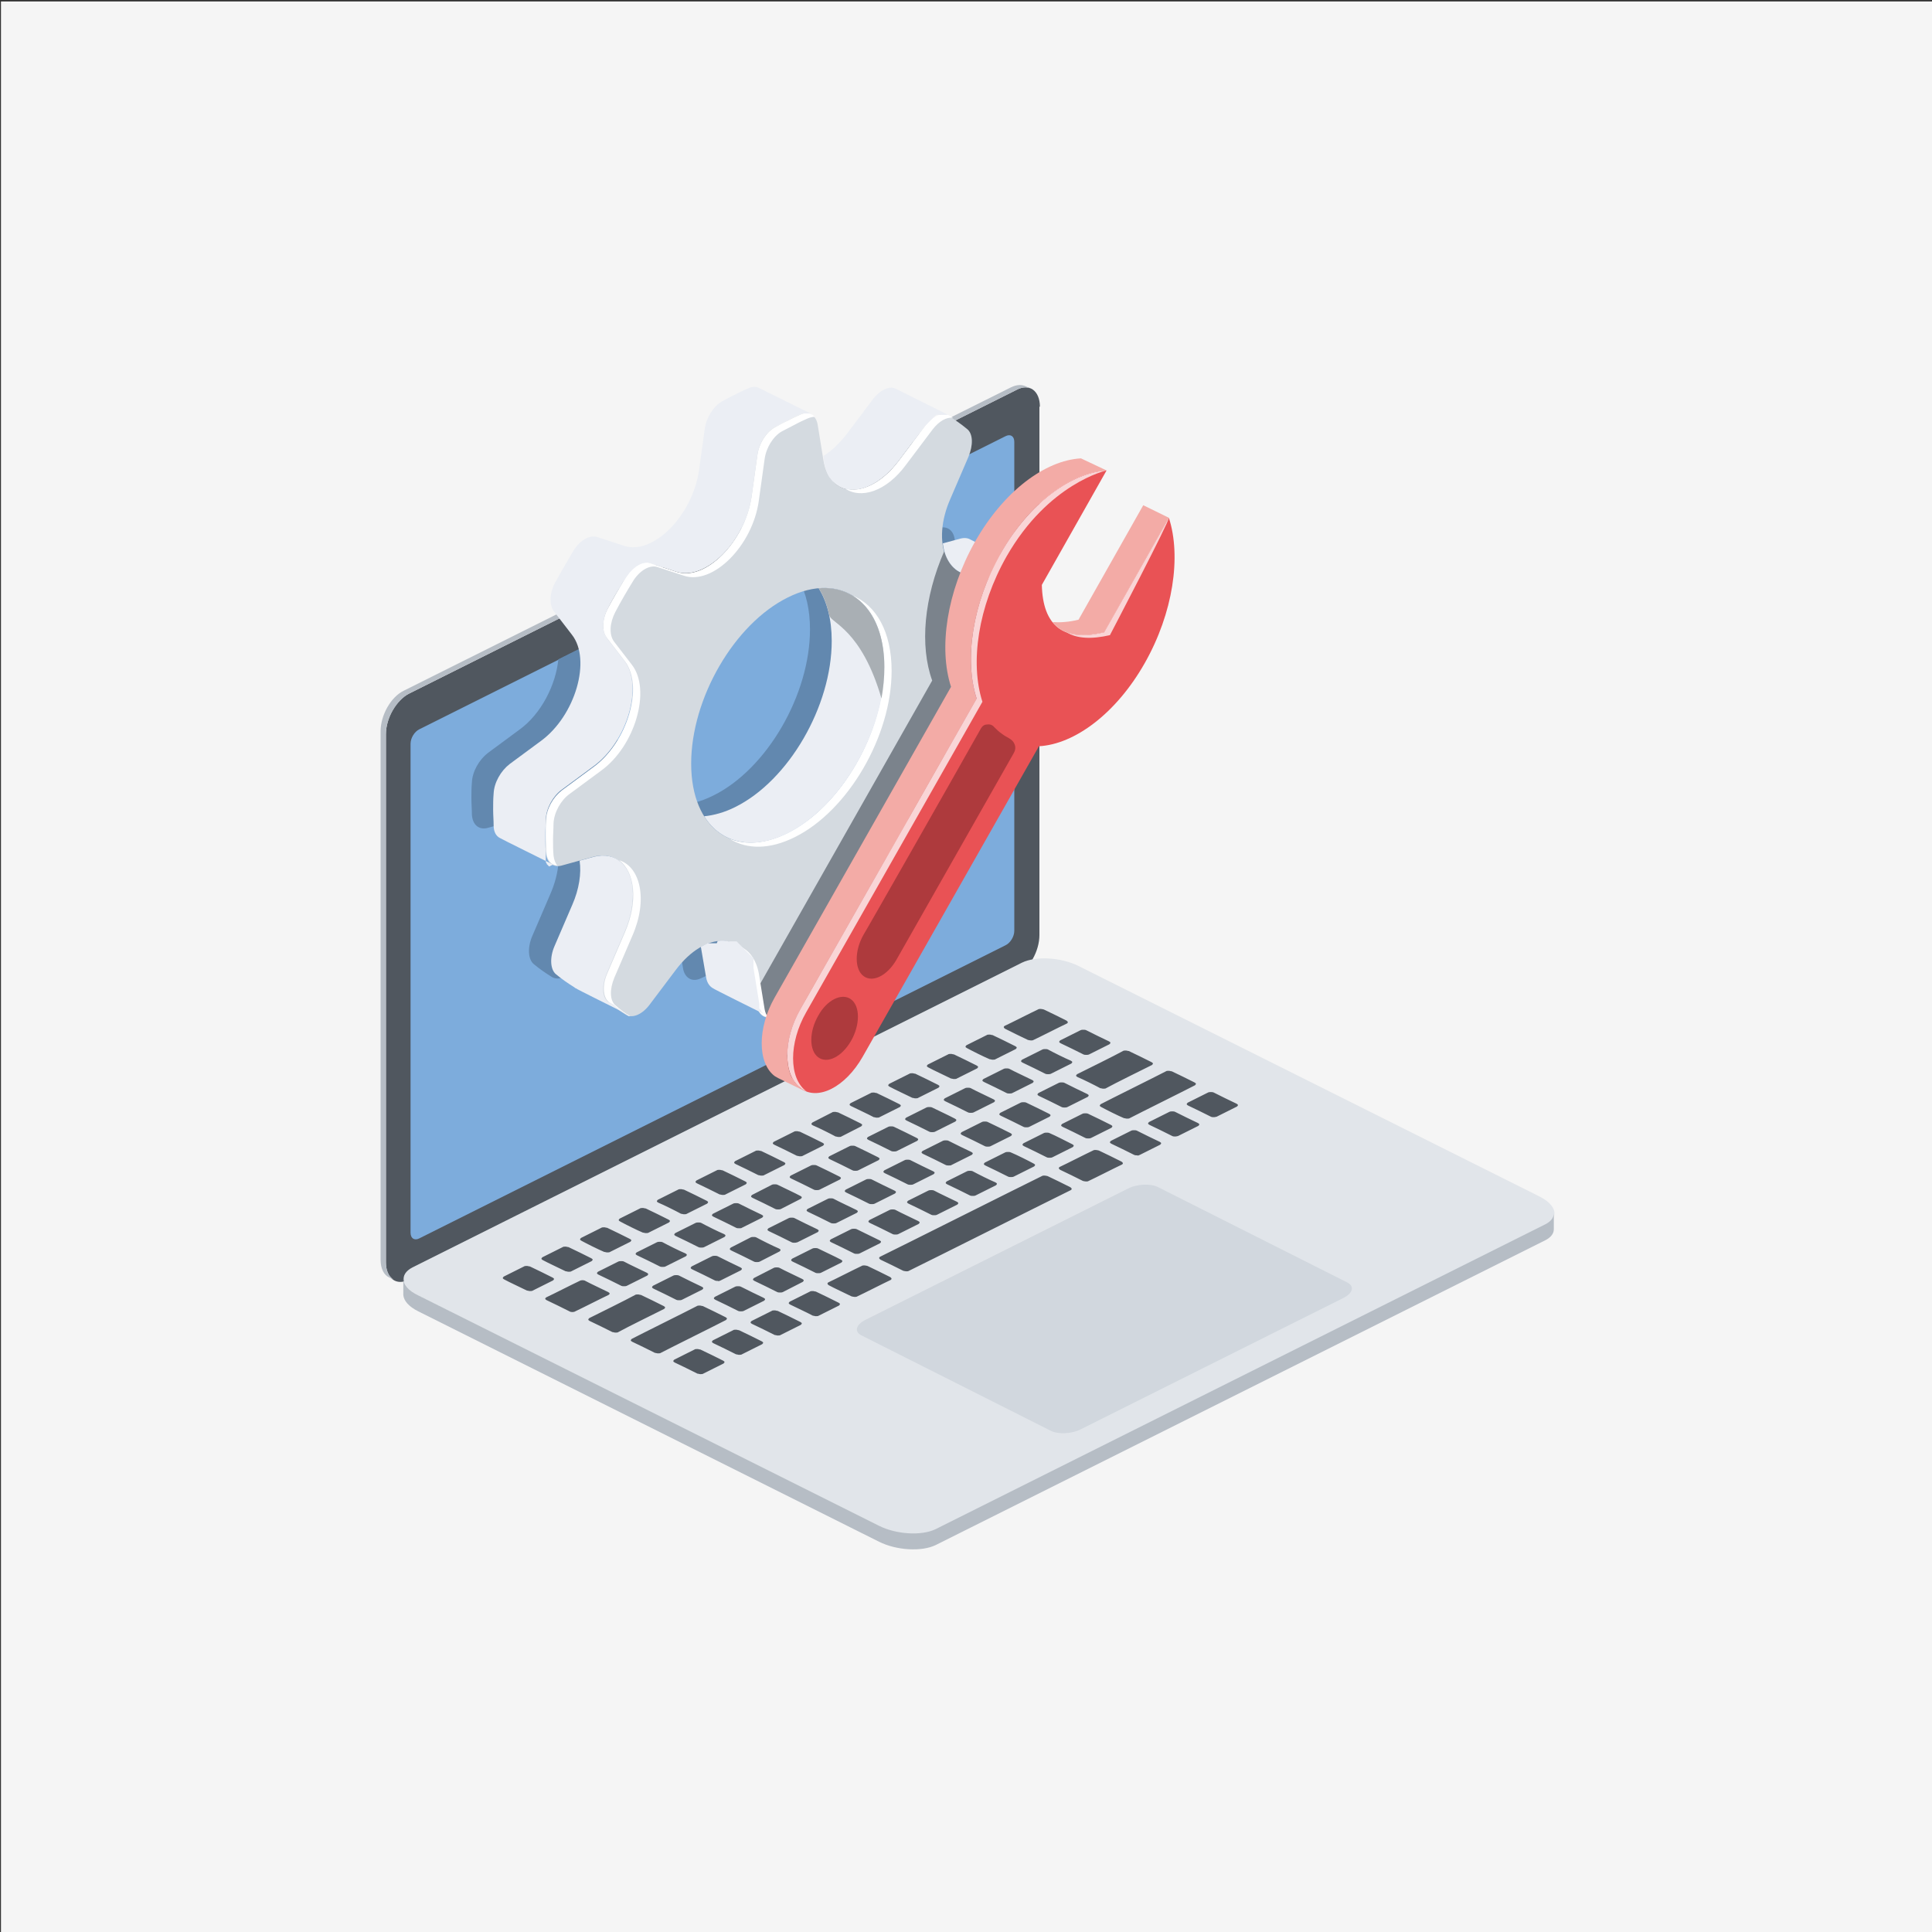 <?xml version="1.0" encoding="utf-8"?>
<!-- Generator: Adobe Illustrator 25.4.8, SVG Export Plug-In . SVG Version: 6.00 Build 0)  -->
<svg version="1.1" id="レイヤー_1" xmlns="http://www.w3.org/2000/svg" xmlns:xlink="http://www.w3.org/1999/xlink" x="0px"
	 y="0px" viewBox="0 0 400 400" style="enable-background:new 0 0 400 400;" xml:space="preserve">
<rect x="0" y="0" width="400" height="400" fill="#333333" stroke="none"/>
<style type="text/css">
	.st0{fill:#F5F5F5;}
	.st1{fill-rule:evenodd;clip-rule:evenodd;fill:#50575F;}
	.st2{fill-rule:evenodd;clip-rule:evenodd;fill:#B6BDC5;}
	.st3{fill-rule:evenodd;clip-rule:evenodd;fill:#7DACDC;}
	.st4{fill-rule:evenodd;clip-rule:evenodd;fill:#6288AF;}
	.st5{fill-rule:evenodd;clip-rule:evenodd;fill:#E1E5EA;}
	.st6{fill-rule:evenodd;clip-rule:evenodd;fill:#D1D7DE;}
	.st7{fill-rule:evenodd;clip-rule:evenodd;fill:#D4DAE0;}
	.st8{fill-rule:evenodd;clip-rule:evenodd;fill:#7B838C;}
	.st9{fill-rule:evenodd;clip-rule:evenodd;fill:#FFFFFF;}
	.st10{fill-rule:evenodd;clip-rule:evenodd;fill:#EBEEF4;}
	.st11{fill-rule:evenodd;clip-rule:evenodd;fill:#A9AFB4;}
	.st12{fill-rule:evenodd;clip-rule:evenodd;fill:#E95255;}
	.st13{fill-rule:evenodd;clip-rule:evenodd;fill:#F9D5D6;}
	.st14{fill-rule:evenodd;clip-rule:evenodd;fill:#F3ABA6;}
	.st15{fill-rule:evenodd;clip-rule:evenodd;fill:#AE3A3D;}
</style>
<rect x="0.2" y="0.3" class="st0" width="400" height="400"/>
<g>
	<path class="st1" d="M215.3,84.2c0-3.3-2.2-4.9-4.8-3.5L84.7,143.6c-2.7,1.3-4.8,5.1-4.8,8.4v109.4c0,3.3,2.2,4.9,4.8,3.5
		L210.4,202c2.7-1.3,4.8-5.1,4.8-8.4V84.2L215.3,84.2z"/>
	<path class="st2" d="M81.9,265.2L81.9,265.2L81.9,265.2L81.9,265.2L81.9,265.2z M213.5,80.5L213.5,80.5l-1.1-0.5l0,0
		c-0.8-0.4-1.9-0.4-3.1,0.2L83.6,143c-2.7,1.3-4.8,5.1-4.8,8.4v109.4c0,1.9,0.7,3.2,1.8,3.7v0l0,0l0,0l0,0l0.9,0.4
		c-1-0.6-1.6-1.9-1.6-3.6V152c0-3.3,2.2-7,4.8-8.4l125.8-62.9C211.6,80.1,212.7,80.1,213.5,80.5L213.5,80.5z"/>
	<path class="st3" d="M210,91.5c0-1.2-0.8-1.7-1.8-1.2L86.8,151c-1,0.5-1.8,1.8-1.8,3v101.2c0,1.2,0.8,1.7,1.8,1.2l121.4-60.7
		c1-0.5,1.8-1.8,1.8-3V91.5L210,91.5z"/>
	<path class="st4" d="M179.8,104.5c0.5,4.8,3.5,7.8,8.1,6.6l6.5-1.8c1.8-0.5,3.2,0.6,3.3,2.8c0,1.1,0.1,2.1,0.1,3.3
		c0,1.1,0,2.2-0.1,3.3c-0.1,2.3-1.5,4.7-3.3,6.1l-6.5,4.8c-7.1,5.2-10.5,16.8-6.4,22l3.7,4.8c1,1.3,1,3.8-0.3,6.1
		c-1.2,2.2-2.5,4.4-3.8,6.6c-1.4,2.2-3.4,3.2-4.9,2.7l-5.5-1.8c-6-2-14.1,6.2-15.5,15.5l-1.2,8.6c-0.3,2.4-1.8,4.8-3.6,5.8
		c-0.9,0.5-1.8,1-2.7,1.4c-0.9,0.5-1.8,0.9-2.7,1.3c-1.8,0.8-3.3-0.2-3.6-2.2l-1.2-7.4c-1.3-8-9.5-8-15.5-0.1l-5.5,7.3
		c-1.5,2-3.5,2.9-4.9,2.1c-1.3-0.8-2.6-1.7-3.8-2.7c-1.2-1-1.3-3.5-0.3-5.8l3.7-8.6c4.1-9.3,0.7-17.5-6.4-15.6l-6.5,1.8
		c-1.8,0.5-3.2-0.6-3.3-2.8c0-1.1-0.1-2.1-0.1-3.3c0-1.1,0-2.2,0.1-3.3c0.1-2.3,1.5-4.7,3.3-6.1l6.5-4.8c4.6-3.3,7.6-9.4,8.1-14.6
		l20.4-10.2c-5.1,7-8.3,15.8-8.3,24c0,13.5,9,19.9,20,14.4c11.1-5.5,20-20.9,20-34.4c0-8.2-3.3-13.7-8.3-15.6L179.8,104.5
		L179.8,104.5z"/>
	<path class="st5" d="M86.7,268.3c-3.6-1.8-4.2-4.4-1.3-5.9l126.2-63.1c2.9-1.4,8.1-1.1,11.7,0.7l95.4,47.7c3.6,1.8,4.2,4.4,1.3,5.9
		l-126.2,63.1c-2.9,1.4-8.1,1.1-11.7-0.7L86.7,268.3L86.7,268.3z"/>
	<path class="st2" d="M321.7,251.2c0,0.9-0.6,1.7-1.8,2.3l-126.2,63.1c-2.9,1.4-8.1,1.1-11.7-0.7l-95.4-47.7c-2.1-1-3.1-2.3-3.1-3.5
		h0v3.4h0c0.1,1.2,1.1,2.4,3.1,3.4l95.4,47.7c3.6,1.8,8.8,2.1,11.7,0.7l126.2-63.1c1.2-0.6,1.8-1.4,1.8-2.3l0,0L321.7,251.2
		L321.7,251.2L321.7,251.2z"/>
	<path class="st5" d="M213.7,207c1.1-0.5,2.3-0.5,3.4,0c7.3,3.6,35.8,17.9,42.6,21.2c0.3,0.1,0.4,0.4,0.4,0.7c0,0.3-0.2,0.6-0.4,0.7
		c-12.3,6.2-99.9,50-113.3,56.6c-1.1,0.5-2.3,0.5-3.4,0c-7.3-3.7-35.6-18-42.3-21.3c-0.3-0.1-0.4-0.4-0.4-0.7c0-0.3,0.2-0.6,0.4-0.7
		C112.9,257.4,200.3,213.7,213.7,207L213.7,207z"/>
	<path class="st6" d="M233.5,246.1c1.9-1,4.8-1.1,6.3-0.3l39.1,19.7c1.6,0.8,1.2,2.2-0.7,3.2l-54.4,27.2c-1.9,1-4.8,1.1-6.3,0.3
		l-39.1-19.7c-1.6-0.8-1.2-2.2,0.7-3.2L233.5,246.1L233.5,246.1z"/>
	<path class="st1" d="M236,239.1l4.2-2.1c0.1-0.1,0.2-0.2,0.2-0.3c0-0.1-0.1-0.2-0.3-0.3c-1.1-0.5-3.5-1.7-4.7-2.3
		c-0.2-0.1-0.4-0.1-0.6-0.1c-0.2,0-0.4,0-0.6,0.1c-1,0.5-3.2,1.6-4.2,2.1c-0.1,0.1-0.2,0.2-0.2,0.3c0,0.1,0.1,0.2,0.3,0.3
		c1.1,0.5,3.5,1.7,4.7,2.3c0.2,0.1,0.4,0.1,0.6,0.1C235.6,239.3,235.8,239.2,236,239.1L236,239.1z M243.9,235.2l4.2-2.1
		c0.1-0.1,0.2-0.2,0.2-0.3c0-0.1-0.1-0.2-0.3-0.3c-1.1-0.5-3.5-1.7-4.7-2.3c-0.2-0.1-0.4-0.1-0.6-0.1c-0.2,0-0.4,0-0.6,0.1
		c-1,0.5-3.2,1.6-4.2,2.1c-0.1,0.1-0.2,0.2-0.2,0.3c0,0.1,0.1,0.2,0.3,0.3c1.1,0.5,3.5,1.7,4.7,2.3c0.2,0.1,0.4,0.1,0.6,0.1
		C243.6,235.3,243.8,235.2,243.9,235.2L243.9,235.2z M251.9,231.2l4.2-2.1c0.1-0.1,0.2-0.2,0.2-0.3c0-0.1-0.1-0.2-0.3-0.3
		c-1.1-0.5-3.5-1.7-4.7-2.3c-0.2-0.1-0.4-0.1-0.6-0.1c-0.2,0-0.4,0-0.6,0.1c-1,0.5-3.2,1.6-4.2,2.1c-0.1,0.1-0.2,0.2-0.2,0.3
		c0,0.1,0.1,0.2,0.3,0.3c1.1,0.5,3.5,1.7,4.7,2.3c0.2,0.1,0.4,0.1,0.6,0.1C251.6,231.3,251.8,231.2,251.9,231.2L251.9,231.2z
		 M163.6,270.1c-0.2-0.1-0.3-0.2-0.3-0.3c0-0.1,0.1-0.2,0.2-0.3c1-0.5,3.2-1.6,4.2-2.1c0.1-0.1,0.4-0.1,0.6-0.1
		c0.2,0,0.4,0.1,0.6,0.1c1.1,0.5,3.5,1.7,4.7,2.3c0.2,0.1,0.3,0.2,0.3,0.3c0,0.1-0.1,0.2-0.2,0.3c-1,0.5-3.2,1.6-4.2,2.1
		c-0.1,0.1-0.4,0.1-0.6,0.1c-0.2,0-0.4-0.1-0.6-0.1C167.2,271.8,164.8,270.7,163.6,270.1L163.6,270.1z M139.7,282.1
		c-0.2-0.1-0.3-0.2-0.3-0.3c0-0.1,0.1-0.2,0.2-0.3c1-0.5,3.2-1.6,4.2-2.1c0.1-0.1,0.4-0.1,0.6-0.1c0.2,0,0.4,0.1,0.6,0.1
		c1.1,0.5,3.5,1.7,4.7,2.3c0.2,0.1,0.3,0.2,0.3,0.3s-0.1,0.2-0.2,0.3c-1,0.5-3.2,1.6-4.2,2.1c-0.1,0.1-0.4,0.1-0.6,0.1
		c-0.2,0-0.4-0.1-0.6-0.1C143.2,283.8,140.8,282.6,139.7,282.1L139.7,282.1z M182.3,260.8c-0.3-0.2-0.4-0.4-0.1-0.6
		c4.1-2,29.4-14.7,33.5-16.7c0.3-0.2,0.8-0.1,1.2,0c1.1,0.5,3.5,1.7,4.7,2.3c0.3,0.2,0.4,0.4,0.1,0.6c-4.1,2-29.4,14.7-33.5,16.7
		c-0.3,0.2-0.8,0.1-1.2,0C185.8,262.5,183.4,261.3,182.3,260.8L182.3,260.8z M147.7,278.1c-0.2-0.1-0.3-0.2-0.3-0.3
		c0-0.1,0.1-0.2,0.2-0.3c1-0.5,3.2-1.6,4.2-2.1c0.1-0.1,0.4-0.1,0.6-0.1c0.2,0,0.4,0.1,0.6,0.1c1.1,0.5,3.5,1.7,4.7,2.3
		c0.2,0.1,0.3,0.2,0.3,0.3c0,0.1-0.1,0.2-0.2,0.3c-1,0.5-3.2,1.6-4.2,2.1c-0.1,0.1-0.4,0.1-0.6,0.1c-0.2,0-0.4-0.1-0.6-0.1
		C151.2,279.8,148.8,278.6,147.7,278.1L147.7,278.1z M155.7,274.1c-0.2-0.1-0.3-0.2-0.3-0.3c0-0.1,0.1-0.2,0.2-0.3
		c1-0.5,3.2-1.6,4.2-2.1c0.1-0.1,0.4-0.1,0.6-0.1c0.2,0,0.4,0.1,0.6,0.1c1.1,0.5,3.5,1.7,4.7,2.3c0.2,0.1,0.3,0.2,0.3,0.3
		c0,0.1-0.1,0.2-0.2,0.3c-1,0.5-3.2,1.6-4.2,2.1c-0.1,0.1-0.4,0.1-0.6,0.1c-0.2,0-0.4-0.1-0.6-0.1
		C159.2,275.8,156.8,274.6,155.7,274.1L155.7,274.1z M171.6,266.1c-0.3-0.2-0.4-0.4-0.1-0.6c1.5-0.7,5.4-2.7,6.9-3.4
		c0.3-0.2,0.8-0.1,1.2,0c1.1,0.5,3.5,1.7,4.7,2.3c0.3,0.2,0.4,0.4,0.1,0.6c-1.5,0.7-5.4,2.7-6.9,3.4c-0.3,0.2-0.8,0.1-1.2,0
		C175.1,267.8,172.7,266.7,171.6,266.1L171.6,266.1z M219.5,242.2c-0.3-0.2-0.4-0.4-0.1-0.6c1.5-0.7,5.4-2.7,6.9-3.4
		c0.3-0.2,0.8-0.1,1.2,0c1.1,0.5,3.5,1.7,4.7,2.3c0.3,0.2,0.4,0.4,0.1,0.6c-1.5,0.7-5.4,2.7-6.9,3.4c-0.3,0.2-0.8,0.1-1.2,0
		C223,243.9,220.6,242.7,219.5,242.2L219.5,242.2z M209.3,238.6c-0.2-0.1-0.4-0.1-0.6-0.1c-0.2,0-0.4,0-0.6,0.1
		c-1,0.5-3.2,1.6-4.2,2.1c-0.1,0.1-0.2,0.2-0.2,0.3c0,0.1,0.1,0.2,0.3,0.3c1.1,0.5,3.5,1.7,4.7,2.3c0.2,0.1,0.4,0.1,0.6,0.1
		c0.2,0,0.4,0,0.6-0.1c1-0.5,3.2-1.6,4.2-2.1c0.1-0.1,0.2-0.2,0.2-0.3c0-0.1-0.1-0.2-0.3-0.3C212.9,240.3,210.5,239.1,209.3,238.6
		L209.3,238.6z M161.4,262.5c-0.2-0.1-0.4-0.1-0.6-0.1c-0.2,0-0.4,0-0.6,0.1c-1,0.5-3.1,1.6-4.1,2.1c-0.1,0.1-0.2,0.2-0.2,0.3
		c0,0.1,0.1,0.2,0.3,0.3c1.1,0.5,3.5,1.7,4.7,2.3c0.2,0.1,0.4,0.1,0.6,0.1c0.2,0,0.4,0,0.6-0.1c1-0.5,3.1-1.6,4.1-2.1
		c0.1-0.1,0.2-0.2,0.2-0.3c0-0.1-0.1-0.2-0.3-0.3C164.9,264.2,162.5,263.1,161.4,262.5L161.4,262.5z M193.4,246.5
		c-0.2-0.1-0.4-0.1-0.6-0.1c-0.2,0-0.4,0-0.6,0.1c-1,0.5-3.2,1.6-4.2,2.1c-0.1,0.1-0.2,0.2-0.2,0.3s0.1,0.2,0.3,0.3
		c1.1,0.5,3.5,1.7,4.7,2.3c0.2,0.1,0.4,0.1,0.6,0.1c0.2,0,0.4,0,0.6-0.1c1-0.5,3.2-1.6,4.2-2.1c0.1-0.1,0.2-0.2,0.2-0.3
		c0-0.1-0.1-0.2-0.3-0.3C196.9,248.2,194.5,247.1,193.4,246.5L193.4,246.5z M217.3,234.6c-0.2-0.1-0.4-0.1-0.6-0.1
		c-0.2,0-0.4,0-0.6,0.1c-1,0.5-3.2,1.6-4.2,2.1c-0.1,0.1-0.2,0.2-0.2,0.3c0,0.1,0.1,0.2,0.3,0.3c1.1,0.5,3.5,1.7,4.7,2.3
		c0.2,0.1,0.4,0.1,0.6,0.1c0.2,0,0.4,0,0.6-0.1c1-0.5,3.2-1.6,4.2-2.1c0.1-0.1,0.2-0.2,0.2-0.3c0-0.1-0.1-0.2-0.3-0.3
		C220.8,236.3,218.5,235.1,217.3,234.6L217.3,234.6z M185.4,250.5c-0.2-0.1-0.4-0.1-0.6-0.1c-0.2,0-0.4,0-0.6,0.1
		c-1,0.5-3.2,1.6-4.2,2.1c-0.1,0.1-0.2,0.2-0.2,0.3c0,0.1,0.1,0.2,0.3,0.3c1.1,0.5,3.5,1.7,4.7,2.3c0.2,0.1,0.4,0.1,0.6,0.1
		c0.2,0,0.4,0,0.6-0.1c1-0.5,3.2-1.6,4.2-2.1c0.1-0.1,0.2-0.2,0.2-0.3c0-0.1-0.1-0.2-0.3-0.3C188.9,252.2,186.5,251.1,185.4,250.5
		L185.4,250.5z M225.3,230.6c-0.2-0.1-0.4-0.1-0.6-0.1c-0.2,0-0.4,0-0.6,0.1c-1,0.5-3.2,1.6-4.2,2.1c-0.1,0.1-0.2,0.2-0.2,0.3
		c0,0.1,0.1,0.2,0.3,0.3c1.1,0.5,3.5,1.7,4.7,2.3c0.2,0.1,0.4,0.1,0.6,0.1c0.2,0,0.4,0,0.6-0.1c1-0.5,3.2-1.6,4.2-2.1
		c0.1-0.1,0.2-0.2,0.2-0.3c0-0.1-0.1-0.2-0.3-0.3C228.8,232.3,226.4,231.1,225.3,230.6L225.3,230.6z M177.4,254.5
		c-0.2-0.1-0.4-0.1-0.6-0.1c-0.2,0-0.4,0-0.6,0.1c-1,0.5-3.2,1.6-4.2,2.1c-0.1,0.1-0.2,0.2-0.2,0.3c0,0.1,0.1,0.2,0.3,0.3
		c1.1,0.5,3.5,1.7,4.7,2.3c0.2,0.1,0.4,0.1,0.6,0.1c0.2,0,0.4,0,0.6-0.1c1-0.5,3.2-1.6,4.2-2.1c0.1-0.1,0.2-0.2,0.2-0.3
		c0-0.1-0.1-0.2-0.3-0.3C180.9,256.2,178.6,255.1,177.4,254.5L177.4,254.5z M201.4,242.5c-0.2-0.1-0.4-0.1-0.6-0.1
		c-0.2,0-0.4,0-0.6,0.1c-1,0.5-3.2,1.6-4.2,2.1c-0.1,0.1-0.2,0.2-0.2,0.3c0,0.1,0.1,0.2,0.3,0.3c1.1,0.5,3.5,1.7,4.7,2.3
		c0.2,0.1,0.4,0.1,0.6,0.1c0.2,0,0.4,0,0.6-0.1c1-0.5,3.2-1.6,4.2-2.1c0.1-0.1,0.2-0.2,0.2-0.3c0-0.1-0.1-0.2-0.3-0.3
		C204.9,244.3,202.5,243.1,201.4,242.5L201.4,242.5z M169.4,258.5c-0.2-0.1-0.4-0.1-0.6-0.1c-0.2,0-0.4,0-0.6,0.1
		c-1,0.5-3.2,1.6-4.2,2.1c-0.1,0.1-0.2,0.2-0.2,0.3c0,0.1,0.1,0.2,0.3,0.3c1.1,0.5,3.5,1.7,4.7,2.3c0.2,0.1,0.4,0.1,0.6,0.1
		c0.2,0,0.4,0,0.6-0.1c1-0.5,3.2-1.6,4.2-2.1c0.1-0.1,0.2-0.2,0.2-0.3c0-0.1-0.1-0.2-0.3-0.3C173,260.2,170.6,259.1,169.4,258.5
		L169.4,258.5z M130.9,277.8c-0.2-0.1-0.3-0.2-0.3-0.3c0-0.1,0.1-0.2,0.2-0.3c2.3-1.2,11.2-5.6,13.5-6.8c0.1-0.1,0.4-0.1,0.6-0.1
		c0.2,0,0.4,0.1,0.6,0.1c1.1,0.5,3.5,1.7,4.7,2.3c0.2,0.1,0.3,0.2,0.3,0.3c0,0.1-0.1,0.2-0.2,0.3c-2.3,1.2-11.2,5.6-13.5,6.8
		c-0.1,0.1-0.4,0.1-0.6,0.1c-0.2,0-0.4-0.1-0.6-0.1C134.4,279.5,132,278.3,130.9,277.8L130.9,277.8z M228,229.2
		c-0.2-0.1-0.3-0.2-0.3-0.3c0-0.1,0.1-0.2,0.2-0.3c2.3-1.2,11.2-5.6,13.5-6.8c0.1-0.1,0.4-0.1,0.6-0.1c0.2,0,0.4,0.1,0.6,0.1
		c1.1,0.5,3.5,1.7,4.7,2.3c0.2,0.1,0.3,0.2,0.3,0.3c0,0.1-0.1,0.2-0.2,0.3c-2.3,1.2-11.2,5.6-13.5,6.8c-0.1,0.1-0.4,0.1-0.6,0.1
		c-0.2,0-0.4-0.1-0.6-0.1C231.5,231,229.1,229.8,228,229.2L228,229.2z M154,271.4l4.2-2.1c0.1-0.1,0.2-0.2,0.2-0.3
		c0-0.1-0.1-0.2-0.3-0.3c-1.1-0.5-3.5-1.7-4.7-2.3c-0.2-0.1-0.4-0.1-0.6-0.1c-0.2,0-0.4,0-0.6,0.1c-1,0.5-3.2,1.6-4.2,2.1
		c-0.1,0.1-0.2,0.2-0.2,0.3c0,0.1,0.1,0.2,0.3,0.3c1.1,0.5,3.5,1.7,4.7,2.3c0.2,0.1,0.4,0.1,0.6,0.1
		C153.6,271.5,153.8,271.5,154,271.4L154,271.4z M204.5,232.3c-0.2-0.1-0.4-0.1-0.6-0.1c-0.2,0-0.4,0-0.6,0.1
		c-1,0.5-3.2,1.6-4.2,2.1c-0.1,0.1-0.2,0.2-0.2,0.3s0.1,0.2,0.3,0.3c1.1,0.5,3.5,1.7,4.7,2.3c0.2,0.1,0.4,0.1,0.6,0.1
		c0.2,0,0.4,0,0.6-0.1c1-0.5,3.2-1.6,4.2-2.1c0.1-0.1,0.2-0.2,0.2-0.3c0-0.1-0.1-0.2-0.3-0.3C208,234,205.6,232.8,204.5,232.3
		L204.5,232.3z M212.5,228.3c-0.2-0.1-0.4-0.1-0.6-0.1c-0.2,0-0.4,0-0.6,0.1c-1,0.5-3.2,1.6-4.2,2.1c-0.1,0.1-0.2,0.2-0.2,0.3
		c0,0.1,0.1,0.2,0.3,0.3c1.1,0.5,3.5,1.7,4.7,2.3c0.2,0.1,0.4,0.1,0.6,0.1c0.2,0,0.4,0,0.6-0.1c1-0.5,3.2-1.6,4.2-2.1
		c0.1-0.1,0.2-0.2,0.2-0.3c0-0.1-0.1-0.2-0.3-0.3C216,230,213.6,228.8,212.5,228.3L212.5,228.3z M165.1,257.2l4.2-2.1
		c0.1-0.1,0.2-0.2,0.2-0.3c0-0.1-0.1-0.2-0.3-0.3c-1.1-0.5-3.5-1.7-4.7-2.3c-0.2-0.1-0.4-0.1-0.6-0.1c-0.2,0-0.4,0-0.6,0.1
		c-1,0.5-3.2,1.6-4.2,2.1c-0.1,0.1-0.2,0.2-0.2,0.3c0,0.1,0.1,0.2,0.3,0.3c1.1,0.5,3.5,1.7,4.7,2.3c0.2,0.1,0.4,0.1,0.6,0.1
		C164.8,257.3,165,257.2,165.1,257.2L165.1,257.2z M181.1,249.2l4.2-2.1c0.1-0.1,0.2-0.2,0.2-0.3c0-0.1-0.1-0.2-0.3-0.3
		c-1.1-0.5-3.5-1.7-4.7-2.3c-0.2-0.1-0.4-0.1-0.6-0.1c-0.2,0-0.4,0-0.6,0.1c-1,0.5-3.2,1.6-4.2,2.1c-0.1,0.1-0.2,0.2-0.2,0.3
		c0,0.1,0.1,0.2,0.3,0.3c1.1,0.5,3.5,1.7,4.7,2.3c0.2,0.1,0.4,0.1,0.6,0.1S180.9,249.3,181.1,249.2L181.1,249.2z M197,241.2l4.2-2.1
		c0.1-0.1,0.2-0.2,0.2-0.3c0-0.1-0.1-0.2-0.3-0.3c-1.1-0.5-3.5-1.7-4.7-2.3c-0.2-0.1-0.4-0.1-0.6-0.1c-0.2,0-0.4,0-0.6,0.1
		c-1,0.5-3.2,1.6-4.2,2.1c-0.1,0.1-0.2,0.2-0.2,0.3c0,0.1,0.1,0.2,0.3,0.3c1.1,0.5,3.5,1.7,4.7,2.3c0.2,0.1,0.4,0.1,0.6,0.1
		C196.7,241.3,196.9,241.3,197,241.2L197,241.2z M221,229.2l4.2-2.1c0.1-0.1,0.2-0.2,0.2-0.3c0-0.1-0.1-0.2-0.3-0.3
		c-1.1-0.5-3.5-1.7-4.7-2.3c-0.2-0.1-0.4-0.1-0.6-0.1c-0.2,0-0.4,0-0.6,0.1c-1,0.5-3.2,1.6-4.2,2.1c-0.1,0.1-0.2,0.2-0.2,0.3
		c0,0.1,0.1,0.2,0.3,0.3c1.1,0.5,3.5,1.7,4.7,2.3c0.2,0.1,0.4,0.1,0.6,0.1C220.6,229.3,220.8,229.3,221,229.2L221,229.2z
		 M141.2,269.1l4.2-2.1c0.1-0.1,0.2-0.2,0.2-0.3c0-0.1-0.1-0.2-0.3-0.3c-1.1-0.5-3.5-1.7-4.7-2.3c-0.2-0.1-0.4-0.1-0.6-0.1
		c-0.2,0-0.4,0-0.6,0.1c-1,0.5-3.2,1.6-4.2,2.1c-0.1,0.1-0.2,0.2-0.2,0.3c0,0.1,0.1,0.2,0.3,0.3c1.1,0.5,3.5,1.7,4.7,2.3
		c0.2,0.1,0.4,0.1,0.6,0.1C140.8,269.2,141,269.2,141.2,269.1L141.2,269.1z M189.1,245.2l4.2-2.1c0.1-0.1,0.2-0.2,0.2-0.3
		c0-0.1-0.1-0.2-0.3-0.3c-1.1-0.5-3.5-1.7-4.7-2.3c-0.2-0.1-0.4-0.1-0.6-0.1c-0.2,0-0.4,0-0.6,0.1c-1,0.5-3.2,1.6-4.2,2.1
		c-0.1,0.1-0.2,0.2-0.2,0.3c0,0.1,0.1,0.2,0.3,0.3c1.1,0.5,3.5,1.7,4.7,2.3c0.2,0.1,0.4,0.1,0.6,0.1
		C188.7,245.3,188.9,245.3,189.1,245.2L189.1,245.2z M172.6,248.2c-0.2-0.1-0.4-0.1-0.6-0.1s-0.4,0-0.6,0.1c-1,0.5-3.2,1.6-4.2,2.1
		c-0.1,0.1-0.2,0.2-0.2,0.3c0,0.1,0.1,0.2,0.3,0.3c1.1,0.5,3.5,1.7,4.7,2.3c0.2,0.1,0.4,0.1,0.6,0.1c0.2,0,0.4,0,0.6-0.1
		c1-0.5,3.2-1.6,4.2-2.1c0.1-0.1,0.2-0.2,0.2-0.3c0-0.1-0.1-0.2-0.3-0.3C176.1,249.9,173.7,248.8,172.6,248.2L172.6,248.2z
		 M156.6,256.2c-0.2-0.1-0.4-0.1-0.6-0.1c-0.2,0-0.4,0-0.6,0.1c-1,0.5-3.1,1.6-4.1,2.1c-0.1,0.1-0.2,0.2-0.2,0.3
		c0,0.1,0.1,0.2,0.3,0.3c1.1,0.5,3.5,1.7,4.7,2.3c0.2,0.1,0.4,0.1,0.6,0.1c0.2,0,0.4,0,0.6-0.1c1-0.5,3.1-1.6,4.1-2.1
		c0.1-0.1,0.2-0.2,0.2-0.3c0-0.1-0.1-0.2-0.3-0.3C160.1,258,157.7,256.8,156.6,256.2L156.6,256.2z M122.1,273.5
		c-0.2-0.1-0.3-0.2-0.3-0.3c0-0.1,0.1-0.2,0.2-0.3c1.8-0.9,7.7-3.8,9.5-4.8c0.1-0.1,0.4-0.1,0.6-0.1c0.2,0,0.4,0.1,0.6,0.1
		c1.1,0.5,3.5,1.7,4.7,2.3c0.2,0.1,0.3,0.2,0.3,0.3c0,0.1-0.1,0.2-0.2,0.3c-1.8,0.9-7.7,3.8-9.5,4.8c-0.1,0.1-0.4,0.1-0.6,0.1
		c-0.2,0-0.4-0.1-0.6-0.1C125.6,275.2,123.2,274,122.1,273.5L122.1,273.5z M223.1,223c-0.2-0.1-0.3-0.2-0.3-0.3
		c0-0.1,0.1-0.2,0.2-0.3c1.8-0.9,7.7-3.8,9.5-4.8c0.1-0.1,0.4-0.1,0.6-0.1c0.2,0,0.4,0.1,0.6,0.1c1.1,0.5,3.5,1.7,4.7,2.3
		c0.2,0.1,0.3,0.2,0.3,0.3c0,0.1-0.1,0.2-0.2,0.3c-1.8,0.9-7.7,3.8-9.5,4.8c-0.1,0.1-0.4,0.1-0.6,0.1c-0.2,0-0.4-0.1-0.6-0.1
		C226.7,224.7,224.3,223.5,223.1,223L223.1,223z M149.2,265.1l4.2-2.1c0.1-0.1,0.2-0.2,0.2-0.3c0-0.1-0.1-0.2-0.3-0.3
		c-1.1-0.5-3.5-1.7-4.7-2.3c-0.2-0.1-0.4-0.1-0.6-0.1c-0.2,0-0.4,0-0.6,0.1c-1,0.5-3.2,1.6-4.2,2.1c-0.1,0.1-0.2,0.2-0.2,0.3
		c0,0.1,0.1,0.2,0.3,0.3c1.1,0.5,3.5,1.7,4.7,2.3c0.2,0.1,0.4,0.1,0.6,0.1C148.8,265.3,149,265.2,149.2,265.1L149.2,265.1z
		 M217,217.3c-0.2-0.1-0.4-0.1-0.6-0.1c-0.2,0-0.4,0-0.6,0.1c-1,0.5-3.2,1.6-4.2,2.1c-0.1,0.1-0.2,0.2-0.2,0.3
		c0,0.1,0.1,0.2,0.3,0.3c1.1,0.5,3.5,1.7,4.7,2.3c0.2,0.1,0.4,0.1,0.6,0.1c0.2,0,0.4,0,0.6-0.1c1-0.5,3.2-1.6,4.2-2.1
		c0.1-0.1,0.2-0.2,0.2-0.3c0-0.1-0.1-0.2-0.3-0.3C220.5,219.1,218.1,217.9,217,217.3L217,217.3z M161,245.3
		c-0.2-0.1-0.4-0.1-0.6-0.1c-0.2,0-0.4,0-0.6,0.1c-1,0.5-3.1,1.6-4.1,2.1c-0.1,0.1-0.2,0.2-0.2,0.3c0,0.1,0.1,0.2,0.3,0.3
		c1.1,0.5,3.5,1.7,4.7,2.3c0.2,0.1,0.4,0.1,0.6,0.1c0.2,0,0.4,0,0.6-0.1c1-0.5,3.1-1.6,4.1-2.1c0.1-0.1,0.2-0.2,0.2-0.3
		c0-0.1-0.1-0.2-0.3-0.3C164.6,247,162.2,245.9,161,245.3L161,245.3z M209,221.3c-0.2-0.1-0.4-0.1-0.6-0.1c-0.2,0-0.4,0-0.6,0.1
		c-1,0.5-3.2,1.6-4.2,2.1c-0.1,0.1-0.2,0.2-0.2,0.3c0,0.1,0.1,0.2,0.3,0.3c1.1,0.5,3.5,1.7,4.7,2.3c0.2,0.1,0.4,0.1,0.6,0.1
		c0.2,0,0.4,0,0.6-0.1c1-0.5,3.2-1.6,4.2-2.1c0.1-0.1,0.2-0.2,0.2-0.3c0-0.1-0.1-0.2-0.3-0.3C212.5,223,210.1,221.9,209,221.3
		L209,221.3z M169.1,241.3c-0.2-0.1-0.4-0.1-0.6-0.1c-0.2,0-0.4,0-0.6,0.1c-1,0.5-3.2,1.6-4.2,2.1c-0.1,0.1-0.2,0.2-0.2,0.3
		c0,0.1,0.1,0.2,0.3,0.3c1.1,0.5,3.5,1.7,4.7,2.3c0.2,0.1,0.4,0.1,0.6,0.1c0.2,0,0.4,0,0.6-0.1c1-0.5,3.2-1.6,4.2-2.1
		c0.1-0.1,0.2-0.2,0.2-0.3c0-0.1-0.1-0.2-0.3-0.3C172.6,243,170.2,241.8,169.1,241.3L169.1,241.3z M185.1,233.3
		c-0.2-0.1-0.4-0.1-0.6-0.1c-0.2,0-0.4,0-0.6,0.1c-1,0.5-3.2,1.6-4.2,2.1c-0.1,0.1-0.2,0.2-0.2,0.3c0,0.1,0.1,0.2,0.3,0.3
		c1.1,0.5,3.5,1.7,4.7,2.3c0.2,0.1,0.4,0.1,0.6,0.1c0.2,0,0.4,0,0.6-0.1c1-0.5,3.2-1.6,4.2-2.1c0.1-0.1,0.2-0.2,0.2-0.3
		c0-0.1-0.1-0.2-0.3-0.3C188.6,235,186.2,233.8,185.1,233.3L185.1,233.3z M201,225.3c-0.2-0.1-0.4-0.1-0.6-0.1c-0.2,0-0.4,0-0.6,0.1
		c-1,0.5-3.2,1.6-4.2,2.1c-0.1,0.1-0.2,0.2-0.2,0.3c0,0.1,0.1,0.2,0.3,0.3c1.1,0.5,3.5,1.7,4.7,2.3c0.2,0.1,0.4,0.1,0.6,0.1
		c0.2,0,0.4,0,0.6-0.1c1-0.5,3.2-1.6,4.2-2.1c0.1-0.1,0.2-0.2,0.2-0.3s-0.1-0.2-0.3-0.3C204.5,227,202.1,225.9,201,225.3L201,225.3z
		 M129.2,261.2c-0.2-0.1-0.4-0.1-0.6-0.1c-0.2,0-0.4,0-0.6,0.1c-1,0.5-3.2,1.6-4.2,2.1c-0.1,0.1-0.2,0.2-0.2,0.3
		c0,0.1,0.1,0.2,0.3,0.3c1.1,0.5,3.5,1.7,4.7,2.3c0.2,0.1,0.4,0.1,0.6,0.1s0.4,0,0.6-0.1c1-0.5,3.2-1.6,4.2-2.1
		c0.1-0.1,0.2-0.2,0.2-0.3c0-0.1-0.1-0.2-0.3-0.3C132.7,262.9,130.3,261.8,129.2,261.2L129.2,261.2z M224.9,213.3
		c-0.2-0.1-0.4-0.1-0.6-0.1c-0.2,0-0.4,0-0.6,0.1c-1,0.5-3.2,1.6-4.2,2.1c-0.1,0.1-0.2,0.2-0.2,0.3c0,0.1,0.1,0.2,0.3,0.3
		c1.1,0.5,3.5,1.7,4.7,2.3c0.2,0.1,0.4,0.1,0.6,0.1c0.2,0,0.4,0,0.6-0.1c1-0.5,3.2-1.6,4.2-2.1c0.1-0.1,0.2-0.2,0.2-0.3
		c0-0.1-0.1-0.2-0.3-0.3C228.5,215.1,226.1,213.9,224.9,213.3L224.9,213.3z M145.2,253.2c-0.2-0.1-0.4-0.1-0.6-0.1
		c-0.2,0-0.4,0-0.6,0.1c-1,0.5-3.2,1.6-4.2,2.1c-0.1,0.1-0.2,0.2-0.2,0.3c0,0.1,0.1,0.2,0.3,0.3c1.1,0.5,3.5,1.7,4.7,2.3
		c0.2,0.1,0.4,0.1,0.6,0.1c0.2,0,0.4,0,0.6-0.1c1-0.5,3.2-1.6,4.2-2.1c0.1-0.1,0.2-0.2,0.2-0.3c0-0.1-0.1-0.2-0.3-0.3
		C148.7,255,146.3,253.8,145.2,253.2L145.2,253.2z M177.1,237.3c-0.2-0.1-0.4-0.1-0.6-0.1c-0.2,0-0.4,0-0.6,0.1
		c-1,0.5-3.2,1.6-4.2,2.1c-0.1,0.1-0.2,0.2-0.2,0.3c0,0.1,0.1,0.2,0.3,0.3c1.1,0.5,3.5,1.7,4.7,2.3c0.2,0.1,0.4,0.1,0.6,0.1
		c0.2,0,0.4,0,0.6-0.1c1-0.5,3.2-1.6,4.2-2.1c0.1-0.1,0.2-0.2,0.2-0.3c0-0.1-0.1-0.2-0.3-0.3C180.6,239,178.2,237.8,177.1,237.3
		L177.1,237.3z M193,229.3c-0.2-0.1-0.4-0.1-0.6-0.1c-0.2,0-0.4,0-0.6,0.1c-1,0.5-3.2,1.6-4.2,2.1c-0.1,0.1-0.2,0.2-0.2,0.3
		c0,0.1,0.1,0.2,0.3,0.3c1.1,0.5,3.5,1.7,4.7,2.3c0.2,0.1,0.4,0.1,0.6,0.1c0.2,0,0.4,0,0.6-0.1c1-0.5,3.2-1.6,4.2-2.1
		c0.1-0.1,0.2-0.2,0.2-0.3c0-0.1-0.1-0.2-0.3-0.3C196.6,231,194.2,229.9,193,229.3L193,229.3z M137.2,257.2
		c-0.2-0.1-0.4-0.1-0.6-0.1s-0.4,0-0.6,0.1c-1,0.5-3.2,1.6-4.2,2.1c-0.1,0.1-0.2,0.2-0.2,0.3c0,0.1,0.1,0.2,0.3,0.3
		c1.1,0.5,3.5,1.7,4.7,2.3c0.2,0.1,0.4,0.1,0.6,0.1c0.2,0,0.4,0,0.6-0.1c1-0.5,3.2-1.6,4.2-2.1c0.1-0.1,0.2-0.2,0.2-0.3
		c0-0.1-0.1-0.2-0.3-0.3C140.7,259,138.3,257.8,137.2,257.2L137.2,257.2z M153.6,254.2l4.2-2.1c0.1-0.1,0.2-0.2,0.2-0.3
		c0-0.1-0.1-0.2-0.3-0.3c-1.1-0.5-3.5-1.7-4.7-2.3c-0.2-0.1-0.4-0.1-0.6-0.1c-0.2,0-0.4,0-0.6,0.1c-1,0.5-3.2,1.6-4.2,2.1
		c-0.1,0.1-0.2,0.2-0.2,0.3c0,0.1,0.1,0.2,0.3,0.3c1.1,0.5,3.5,1.7,4.7,2.3c0.2,0.1,0.4,0.1,0.6,0.1
		C153.3,254.3,153.5,254.3,153.6,254.2L153.6,254.2z M121.2,265.2c-0.3-0.2-0.9-0.2-1.2,0c-1.5,0.7-5.4,2.7-6.9,3.4
		c-0.3,0.2-0.3,0.4,0.1,0.6c1.1,0.5,3.5,1.7,4.7,2.3c0.3,0.2,0.9,0.2,1.2,0c1.5-0.7,5.4-2.7,6.9-3.4c0.3-0.2,0.3-0.4-0.1-0.6
		C124.7,266.9,122.3,265.8,121.2,265.2L121.2,265.2z M104.4,264.9c-0.2-0.1-0.3-0.2-0.3-0.3c0-0.1,0.1-0.2,0.2-0.3
		c1-0.5,3.2-1.6,4.2-2.1c0.1-0.1,0.4-0.1,0.6-0.1s0.4,0.1,0.6,0.1c1.1,0.5,3.5,1.7,4.7,2.3c0.2,0.1,0.3,0.2,0.3,0.3
		s-0.1,0.2-0.2,0.3c-1,0.5-3.2,1.6-4.2,2.1c-0.1,0.1-0.4,0.1-0.6,0.1c-0.2,0-0.4-0.1-0.6-0.1C107.9,266.6,105.5,265.5,104.4,264.9
		L104.4,264.9z M120.4,256.9c-0.2-0.1-0.3-0.2-0.3-0.3c0-0.1,0.1-0.2,0.2-0.3c1-0.5,3.2-1.6,4.2-2.1c0.1-0.1,0.4-0.1,0.6-0.1
		c0.2,0,0.4,0.1,0.6,0.1c1.1,0.5,3.5,1.7,4.7,2.3c0.2,0.1,0.3,0.2,0.3,0.3c0,0.1-0.1,0.2-0.2,0.3c-1,0.5-3.2,1.6-4.2,2.1
		c-0.1,0.1-0.4,0.1-0.6,0.1c-0.2,0-0.4-0.1-0.6-0.1C123.9,258.7,121.5,257.5,120.4,256.9L120.4,256.9z M136.3,249
		c-0.2-0.1-0.3-0.2-0.3-0.3c0-0.1,0.1-0.2,0.2-0.3c1-0.5,3.2-1.6,4.2-2.1c0.1-0.1,0.4-0.1,0.6-0.1c0.2,0,0.4,0.1,0.6,0.1
		c1.1,0.5,3.5,1.7,4.7,2.3c0.2,0.1,0.3,0.2,0.3,0.3c0,0.1-0.1,0.2-0.2,0.3c-1,0.5-3.2,1.6-4.2,2.1c-0.1,0.1-0.4,0.1-0.6,0.1
		c-0.2,0-0.4-0.1-0.6-0.1C139.9,250.7,137.5,249.5,136.3,249L136.3,249z M152.3,241c-0.2-0.1-0.3-0.2-0.3-0.3c0-0.1,0.1-0.2,0.2-0.3
		c1-0.5,3.2-1.6,4.2-2.1c0.1-0.1,0.4-0.1,0.6-0.1c0.2,0,0.4,0.1,0.6,0.1c1.1,0.5,3.5,1.7,4.7,2.3c0.2,0.1,0.3,0.2,0.3,0.3
		c0,0.1-0.1,0.2-0.2,0.3c-1,0.5-3.2,1.6-4.2,2.1c-0.1,0.1-0.4,0.1-0.6,0.1c-0.2,0-0.4-0.1-0.6-0.1
		C155.8,242.7,153.4,241.5,152.3,241L152.3,241z M200.2,217c-0.2-0.1-0.3-0.2-0.3-0.3c0-0.1,0.1-0.2,0.2-0.3c1-0.5,3.2-1.6,4.2-2.1
		c0.1-0.1,0.4-0.1,0.6-0.1c0.2,0,0.4,0.1,0.6,0.1c1.1,0.5,3.5,1.7,4.7,2.3c0.2,0.1,0.3,0.2,0.3,0.3c0,0.1-0.1,0.2-0.2,0.3
		c-1,0.5-3.2,1.6-4.2,2.1c-0.1,0.1-0.4,0.1-0.6,0.1c-0.2,0-0.4-0.1-0.6-0.1C203.7,218.8,201.3,217.6,200.2,217L200.2,217z
		 M184.2,225c-0.2-0.1-0.3-0.2-0.3-0.3c0-0.1,0.1-0.2,0.2-0.3c1-0.5,3.2-1.6,4.2-2.1c0.1-0.1,0.4-0.1,0.6-0.1c0.2,0,0.4,0.1,0.6,0.1
		c1.1,0.5,3.5,1.7,4.7,2.3c0.2,0.1,0.3,0.2,0.3,0.3c0,0.1-0.1,0.2-0.2,0.3c-1,0.5-3.2,1.6-4.2,2.1c-0.1,0.1-0.4,0.1-0.6,0.1
		c-0.2,0-0.4-0.1-0.6-0.1C187.7,226.7,185.3,225.6,184.2,225L184.2,225z M144.3,245c-0.2-0.1-0.3-0.2-0.3-0.3c0-0.1,0.1-0.2,0.2-0.3
		c1-0.5,3.2-1.6,4.2-2.1c0.1-0.1,0.4-0.1,0.6-0.1c0.2,0,0.4,0.1,0.6,0.1c1.1,0.5,3.5,1.7,4.7,2.3c0.2,0.1,0.3,0.2,0.3,0.3
		c0,0.1-0.1,0.2-0.2,0.3c-1,0.5-3.2,1.6-4.2,2.1c-0.1,0.1-0.4,0.1-0.6,0.1c-0.2,0-0.4-0.1-0.6-0.1
		C147.8,246.7,145.4,245.5,144.3,245L144.3,245z M112.4,260.9c-0.2-0.1-0.3-0.2-0.3-0.3c0-0.1,0.1-0.2,0.2-0.3
		c1-0.5,3.2-1.6,4.2-2.1c0.1-0.1,0.4-0.1,0.6-0.1c0.2,0,0.4,0.1,0.6,0.1c1.1,0.5,3.5,1.7,4.7,2.3c0.2,0.1,0.3,0.2,0.3,0.3
		c0,0.1-0.1,0.2-0.2,0.3c-1,0.5-3.2,1.6-4.2,2.1c-0.1,0.1-0.4,0.1-0.6,0.1c-0.2,0-0.4-0.1-0.6-0.1
		C115.9,262.6,113.5,261.5,112.4,260.9L112.4,260.9z M192.2,221c-0.2-0.1-0.3-0.2-0.3-0.3c0-0.1,0.1-0.2,0.2-0.3
		c1-0.5,3.2-1.6,4.2-2.1c0.1-0.1,0.4-0.1,0.6-0.1c0.2,0,0.4,0.1,0.6,0.1c1.1,0.5,3.5,1.7,4.7,2.3c0.2,0.1,0.3,0.2,0.3,0.3
		c0,0.1-0.1,0.2-0.2,0.3c-1,0.5-3.2,1.6-4.2,2.1c-0.1,0.1-0.4,0.1-0.6,0.1c-0.2,0-0.4-0.1-0.6-0.1
		C195.7,222.7,193.3,221.6,192.2,221L192.2,221z M128.4,252.9c-0.2-0.1-0.3-0.2-0.3-0.3c0-0.1,0.1-0.2,0.2-0.3
		c1-0.5,3.2-1.6,4.2-2.1c0.1-0.1,0.4-0.1,0.6-0.1c0.2,0,0.4,0.1,0.6,0.1c1.1,0.5,3.5,1.7,4.7,2.3c0.2,0.1,0.3,0.2,0.3,0.3
		c0,0.1-0.1,0.2-0.2,0.3c-1,0.5-3.2,1.6-4.2,2.1c-0.1,0.1-0.4,0.1-0.6,0.1c-0.2,0-0.4-0.1-0.6-0.1
		C131.9,254.7,129.5,253.5,128.4,252.9L128.4,252.9z M160.3,237c-0.2-0.1-0.3-0.2-0.3-0.3c0-0.1,0.1-0.2,0.2-0.3
		c1-0.5,3.2-1.6,4.2-2.1c0.1-0.1,0.4-0.1,0.6-0.1c0.2,0,0.4,0.1,0.6,0.1c1.1,0.5,3.5,1.7,4.7,2.3c0.2,0.1,0.3,0.2,0.3,0.3
		c0,0.1-0.1,0.2-0.2,0.3c-1,0.5-3.2,1.6-4.2,2.1c-0.1,0.1-0.4,0.1-0.6,0.1c-0.2,0-0.4-0.1-0.6-0.1
		C163.8,238.7,161.4,237.5,160.3,237L160.3,237z M168.3,233c-0.2-0.1-0.3-0.2-0.3-0.3c0-0.1,0.1-0.2,0.2-0.3c1-0.5,3.1-1.6,4.1-2.1
		c0.1-0.1,0.4-0.1,0.6-0.1c0.2,0,0.4,0.1,0.6,0.1c1.1,0.5,3.5,1.7,4.7,2.3c0.2,0.1,0.3,0.2,0.3,0.3c0,0.1-0.1,0.2-0.2,0.3
		c-1,0.5-3.1,1.6-4.1,2.1c-0.1,0.1-0.4,0.1-0.6,0.1c-0.2,0-0.4-0.1-0.6-0.1C171.9,234.7,169.5,233.5,168.3,233L168.3,233z
		 M176.2,229c-0.2-0.1-0.3-0.2-0.3-0.3c0-0.1,0.1-0.2,0.2-0.3c1-0.5,3.2-1.6,4.2-2.1c0.1-0.1,0.4-0.1,0.6-0.1c0.2,0,0.4,0.1,0.6,0.1
		c1.1,0.5,3.5,1.7,4.7,2.3c0.2,0.1,0.3,0.2,0.3,0.3c0,0.1-0.1,0.2-0.2,0.3c-1,0.5-3.2,1.6-4.2,2.1c-0.1,0.1-0.4,0.1-0.6,0.1
		c-0.2,0-0.4-0.1-0.6-0.1C179.8,230.7,177.4,229.6,176.2,229L176.2,229z M208.1,213c-0.3-0.2-0.4-0.4-0.1-0.6
		c1.5-0.7,5.4-2.7,6.9-3.4c0.3-0.2,0.8-0.1,1.2,0c1.1,0.5,3.5,1.7,4.7,2.3c0.3,0.2,0.4,0.4,0.1,0.6c-1.5,0.7-5.4,2.7-6.9,3.4
		c-0.3,0.2-0.8,0.1-1.2,0C211.7,214.8,209.3,213.6,208.1,213L208.1,213z"/>
	<path class="st7" d="M140,118.5l-5.5-1.8c-1.5-0.5-3.5,0.6-4.9,2.7c-1.3,2.1-2.6,4.3-3.8,6.6c-1.2,2.3-1.3,4.7-0.3,6.1l3.7,4.8
		c4.1,5.2,0.7,16.9-6.4,22l-6.5,4.8c-1.8,1.3-3.2,3.8-3.3,6.1c0,1.1-0.1,2.2-0.1,3.3c0,1.1,0,2.2,0.1,3.3c0.1,2.2,1.5,3.3,3.3,2.8
		l6.5-1.8c7.1-1.9,10.5,6.4,6.4,15.6l-3.7,8.6c-1,2.4-1,4.8,0.3,5.8c1.2,1,2.5,1.9,3.8,2.7c1.4,0.8,3.4-0.1,4.9-2.1l5.5-7.3
		c6-7.9,14.1-7.9,15.5,0.1l1.2,7.4c0.3,2,1.8,3,3.6,2.2c0.9-0.4,1.8-0.8,2.7-1.3c0.9-0.5,1.8-0.9,2.7-1.4c1.8-1,3.3-3.4,3.6-5.8
		l1.2-8.6c1.3-9.3,9.5-17.5,15.5-15.5l5.5,1.8c1.5,0.5,3.5-0.6,4.9-2.7c1.3-2.1,2.6-4.3,3.8-6.6c1.2-2.3,1.3-4.7,0.3-6.1l-3.7-4.8
		c-4.1-5.2-0.7-16.9,6.4-22.1l6.5-4.8c1.8-1.3,3.2-3.8,3.3-6.1c0-1.1,0.1-2.2,0.1-3.3s0-2.2-0.1-3.3c-0.1-2.2-1.5-3.3-3.3-2.8
		l-6.5,1.8c-7.1,1.9-10.5-6.4-6.4-15.6l3.7-8.6c1-2.4,1-4.8-0.3-5.8c-1.2-1-2.5-1.9-3.8-2.7c-1.4-0.8-3.4,0.1-4.9,2.1l-5.5,7.3
		c-6,7.9-14.1,7.9-15.5-0.1l-1.2-7.4c-0.3-2-1.8-3-3.6-2.2c-0.9,0.4-1.8,0.8-2.7,1.3c-0.9,0.5-1.8,0.9-2.7,1.4
		c-1.8,1-3.3,3.4-3.6,5.8l-1.2,8.6C154.2,112.2,146,120.4,140,118.5L140,118.5z M163.1,172.5c11.1-5.5,20-20.9,20-34.4
		c0-13.5-9-19.9-20-14.4c-11.1,5.5-20,20.9-20,34.4C143.1,171.6,152,178,163.1,172.5L163.1,172.5z"/>
	<path class="st8" d="M195.5,114.1c1,3.6,3.8,5.7,7.7,4.7l3.8-1c0.3,2.9,1.2,5.2,2.6,6.7c-2.3,3.5-3.9,7.5-4.4,11.4l-1.9,1.4
		c-7.1,5.2-10.5,16.8-6.4,22.1l2.9,3.7l-4,7l-2-0.7c-5.8-1.9-13.3,3.9-17.1,12c-2.9,3-5.3,7.3-5.9,11.9l-1.2,8.6
		c-0.3,2.4-1.8,4.8-3.6,5.8c-0.9,0.5-1.8,1-2.7,1.4c-0.9,0.5-1.8,0.9-2.7,1.3c-0.3,0.1-0.6,0.2-0.9,0.3c-1.4-0.2-2.3-1.3-2.6-3.1
		l-0.4-2.7l36.3-64C190.4,133.7,191.3,123.7,195.5,114.1L195.5,114.1z"/>
	<path class="st9" d="M152.8,195.8c2.1,0.7,3.7,2.6,4.3,5.7l1.2,7.4c0.1,0.7,0.4,1.3,0.7,1.7c-1.2-0.1-2-1-2.3-2.4l-1.2-7.4
		C155.1,198.5,154.1,196.8,152.8,195.8L152.8,195.8z M128.2,178.1c4.4,1.4,6,8.2,2.7,15.7l-3.7,8.6c-1,2.4-1,4.8,0.3,5.8
		c0.9,0.8,1.9,1.6,3,2.2c-0.3,0-0.5-0.1-0.7-0.3c-1.3-0.8-2.6-1.7-3.8-2.7c-1.2-1-1.3-3.5-0.3-5.8l3.7-8.6
		C132.2,186.5,131.4,180.5,128.2,178.1L128.2,178.1z M115.4,179.2c-1.3-0.1-2.2-1.1-2.3-2.9c0-1.1-0.1-2.1-0.1-3.3
		c0-1.1,0-2.2,0.1-3.3c0.1-2.3,1.5-4.7,3.3-6.1l6.5-4.8c7.1-5.2,10.5-16.8,6.4-22l-3.7-4.8c-1-1.3-1-3.8,0.3-6.1
		c1.2-2.2,2.5-4.4,3.8-6.6c1.4-2.2,3.4-3.2,4.9-2.7l5.5,1.8c6,2,14.1-6.2,15.5-15.5l1.2-8.6c0.3-2.4,1.8-4.8,3.6-5.8
		c0.9-0.5,1.8-1,2.7-1.4c0.9-0.5,1.8-0.9,2.7-1.3c1.2-0.5,2.2-0.3,2.9,0.5c-0.4,0-0.9,0.1-1.4,0.3c-0.9,0.4-1.8,0.8-2.7,1.3
		c-0.9,0.5-1.8,0.9-2.7,1.4c-1.8,1-3.3,3.4-3.6,5.8l-1.2,8.6c-1.3,9.3-9.5,17.5-15.5,15.5l-5.5-1.8c-1.5-0.5-3.5,0.6-4.9,2.7
		c-1.3,2.1-2.6,4.3-3.8,6.6c-1.2,2.3-1.3,4.7-0.3,6.1l3.7,4.8c4.1,5.2,0.7,16.9-6.4,22l-6.5,4.8c-1.8,1.3-3.2,3.8-3.3,6.1
		c0,1.1-0.1,2.2-0.1,3.3c0,1.1,0,2.2,0.1,3.3C114.7,178,115,178.8,115.4,179.2L115.4,179.2z M176.5,123.3c4.9,2,8.1,7.5,8.1,15.6
		c0,13.5-9,28.9-20,34.4c-5.2,2.6-9.9,2.6-13.5,0.4c3.3,1.3,7.4,1,11.9-1.2c11.1-5.5,20-20.9,20-34.4
		C183.1,130.9,180.6,125.7,176.5,123.3L176.5,123.3z M199.6,118.8c1.1,0.3,2.3,0.3,3.7,0l6.5-1.8c1.1-0.3,2,0,2.6,0.7
		c-0.3,0-0.6,0-1,0.1l-6.5,1.8C202.7,120.1,200.9,119.8,199.6,118.8L199.6,118.8z M174.9,101.1c3.2,1,7.6-0.9,11.2-5.7l5.5-7.3
		c1.5-2,3.5-2.9,4.9-2.1c0.3,0.2,0.6,0.3,0.8,0.5c-1.3-0.2-2.9,0.7-4.2,2.4l-5.5,7.3C183.5,101.8,178.2,103.4,174.9,101.1
		L174.9,101.1z"/>
	<rect x="130" y="210.3" transform="matrix(0.308 -0.952 0.952 0.308 -110.118 269.351)" class="st6" width="0" height="0"/>
	<path class="st6" d="M114.6,179L114.6,179L114.6,179C114.6,179,114.6,179,114.6,179L114.6,179z"/>
	<path class="st10" d="M169.5,121.8c7.9-0.7,13.6,5.6,13.6,16.3c0,13.5-9,28.9-20,34.4c-7.4,3.7-13.9,2-17.3-3.5
		c2-0.2,4.2-0.8,6.4-1.9c11.1-5.5,20-20.9,20-34.4C172.2,128.2,171.2,124.5,169.5,121.8L169.5,121.8z"/>
	<path class="st11" d="M169.5,121.8c7.9-0.7,13.6,5.6,13.6,16.3c0,2.1-0.2,4.3-0.6,6.5c-4.2-14.4-10.5-15.6-10.8-17.2
		C171.2,125.2,170.5,123.3,169.5,121.8L169.5,121.8z"/>
	<path class="st10" d="M148.6,194.8c0.8-0.1,1.5-0.1,2.2,0.1l0.1,0l0.1,0l0.1,0l0.1,0l0.1,0l0.1,0l0.1,0l0.1,0l0.1,0l0.1,0l0.1,0
		l0.1,0l0.1,0l0.1,0l0.1,0l0.1,0l0.1,0l0.1,0.1l0.1,0.1l0.1,0.1l0.1,0.1l0.1,0.1l0.1,0.1l0.1,0.1l0.1,0.1l0.1,0.1l0.1,0.1l0.1,0.1
		l0.1,0.1l0.1,0.1l0.1,0.1l0.1,0.1l0.1,0.1l0.1,0.1l0.1,0.1l0.1,0.1l0.1,0.1l0.1,0.1l0.1,0.1l0.1,0.1l0.1,0.1l0.1,0.1l0.1,0.1
		l0.1,0.1l0.1,0.1l0.1,0.1l0.1,0.1l0.1,0.1l0.1,0.1l0.1,0.1l0.1,0.1l0.1,0.1l0,0.1l0,0.1l0,0.1l0,0.1l0,0.1l0,0.1l0,0.1l0,0.1l0,0.1
		l0,0.1l0,0.1l0,0.1l0,0.1l0,0.1l0,0.1l0,0.1l0,0.1l0,0.1l0,0.1l0,0.1l1.2,7.4l0,0.1l0,0.1l0,0.1l0,0.1l0,0.1l0,0.1l0,0.1l0,0.1
		l0,0.1l0,0.1l0.1,0.1l0.1,0.1l0.1,0.1l0.1,0.1l0,0.1l0,0.1l0.1,0.1l0.1,0.1l0.1,0.1l0.1,0.1l0.1,0.1l0.1,0.1l0.1,0l0.1,0l0,0
		c0,0,0.1,0,0.1,0.1l0,0c-1.2-0.6-10.9-5.4-10.9-5.5c-0.7-0.4-1.2-1.1-1.4-2.2l-1.1-6.4c0.1,0,0.2-0.1,0.2-0.1l0,0
		c0.1,0,0.2-0.1,0.2-0.1l0,0c0.1,0,0.2-0.1,0.2-0.1l0,0c0.1,0,0.1-0.1,0.2-0.1l0,0c0.1,0,0.1-0.1,0.2-0.1l0,0c0.1,0,0.1-0.1,0.2-0.1
		l0,0c0.1,0,0.1-0.1,0.2-0.1l0.1,0l0.1,0l0.1,0l0.1,0l0.1,0l0.1,0l0.1,0l0.1,0l0.1,0l0.1,0l0.1,0l0.1,0l0.1,0l0.1,0l0.1,0l0.1,0
		l0.1,0l0.1,0l0.1,0L148.6,194.8L148.6,194.8L148.6,194.8z M120,178.2l2.9-0.8c4.6-1.2,7.7,1.8,8.1,6.7c0.2,2.6-0.3,5.7-1.7,8.9
		l-3.7,8.6c-1,2.4-1,4.8,0.3,5.8l0.2,0.1l0.2,0.1l0.2,0.1l0.2,0.1l0.2,0.1l0.2,0.1l0.2,0.2l0.2,0.2l0.2,0.2l0.2,0.1l0.1,0.1
		c0.6,0.4,1.1,0.8,1.7,1.1c-2-1-10.5-5.2-10.5-5.3c-0.1,0-0.2-0.1-0.3-0.2c-1.3-0.8-2.6-1.7-3.8-2.7c-1.2-1-1.3-3.5-0.3-5.8l3.7-8.6
		C119.9,184.1,120.4,180.8,120,178.2L120,178.2z M114.5,179c-1-0.5-10.9-5.4-11-5.5c-0.8-0.4-1.3-1.3-1.3-2.6c0-1.1-0.1-2.1-0.1-3.3
		c0-1.1,0-2.2,0.1-3.3c0.1-2.3,1.5-4.7,3.3-6.1l6.5-4.8c7.1-5.2,10.5-16.8,6.4-22l-3.7-4.8c-1-1.3-1-3.8,0.3-6.1
		c1.2-2.2,2.5-4.4,3.8-6.6c1.4-2.2,3.4-3.2,4.9-2.7l5.5,1.8c6,2,14.1-6.2,15.5-15.5l1.2-8.6c0.3-2.4,1.8-4.8,3.6-5.8
		c0.9-0.5,1.8-1,2.7-1.4c0.9-0.5,1.8-0.9,2.7-1.3c0.8-0.4,1.6-0.4,2.2-0.1l10.9,5.4c-0.1,0-0.1,0-0.2-0.1l-0.1,0c0,0-0.1,0-0.1,0
		l-0.1,0l-0.1,0l-0.1,0l-0.1,0l-0.1,0l-0.1,0l-0.1,0l-0.1,0l-0.1,0l-0.1,0l-0.1,0l-0.1,0l-0.1,0l-0.1,0l-0.1,0l-0.1,0l-0.1,0.1
		l-0.1,0c0,0,0,0,0,0c-0.9,0.4-1.8,0.8-2.7,1.3c-0.9,0.5-1.8,0.9-2.7,1.4c-1.8,1-3.3,3.4-3.6,5.8l-1.2,8.6
		c-0.7,4.8-3.2,9.4-6.4,12.4c-2.9,2.7-6.2,4.1-9.1,3.2l-5.5-1.8l-0.1,0c-0.1,0-0.1,0-0.2-0.1c0,0-0.1,0-0.1,0c0,0-0.1,0-0.1,0
		c-0.1,0-0.1,0-0.2,0l0,0c-1.1,0-2.3,0.7-3.4,1.9c-0.1,0.1-0.1,0.1-0.2,0.2c0,0.1-0.1,0.1-0.1,0.2c0,0-0.1,0.1-0.1,0.1l0,0
		c-0.1,0.1-0.1,0.2-0.2,0.3l-0.1,0.1c-0.2,0.3-0.4,0.6-0.6,0.9l-0.1,0.1c-0.2,0.3-0.4,0.6-0.6,1c-0.9,1.5-1.8,3-2.6,4.6
		c-0.7,1.3-1,2.7-1,3.9l0,0c0,0.3,0.1,0.6,0.1,0.8c0.1,0.5,0.3,0.9,0.5,1.2l0,0.1l3.7,4.8c4.1,5.2,0.7,16.9-6.4,22l-6.5,4.8
		c-1.8,1.3-3.2,3.8-3.3,6.1c0,1.1-0.1,2.2-0.1,3.3c0,1.1,0,2.2,0.1,3.3l0,0.1l0,0.1l0,0.1l0,0.1l0,0.1l0,0.1l0,0.1l0,0.1l0,0.1
		l0,0.1l0,0.1l0,0.1l0,0.1l0,0.1l0,0.1l0,0.1l0,0.1l0,0.1l0,0.1l0,0.1l0,0.1l0,0.1l0,0.1l0.1,0.1l0,0.1l0.1,0.1l0,0l0,0.1l0.1,0.1
		l0.1,0.1l0.1,0.1l0.1,0.1l0.1,0.1L114.5,179L114.5,179L114.5,179L114.5,179z M200.1,118.9c-2.7-0.5-4.5-3-4.9-6.4l3.7-1
		c0.8-0.2,1.5-0.1,2,0.2l0,0l10.6,5.3c-0.5-0.2-1.1-0.2-1.7-0.1l-6.5,1.8c-0.4,0.1-0.7,0.2-1.1,0.2l0,0l0,0l0,0l0,0l0,0l0,0l0,0l0,0
		C201.4,119.1,200.7,119.1,200.1,118.9L200.1,118.9L200.1,118.9z M170.5,94.4c1.6-1,3.2-2.5,4.7-4.4l5.5-7.3c1.5-2,3.5-2.9,4.8-2.2
		l0,0l10.8,5.4l-0.1,0l-0.1,0l-0.1,0l-0.1,0l-0.1,0l-0.1,0l-0.1,0l-0.1,0c0,0-0.1,0-0.1,0l-0.1,0l-0.1,0l-0.1,0l-0.1,0l-0.1,0
		l-0.1,0l-0.1,0c-0.1,0-0.1,0-0.2,0l-0.1,0l-0.1,0l-0.1,0l-0.1,0l-0.1,0l-0.1,0l0,0c0,0-0.1,0-0.1,0.1l-0.1,0l-0.1,0.1l-0.1,0.1
		l-0.1,0.1l-0.1,0.1l-0.1,0.1l-0.1,0.1l-0.1,0.1l-0.1,0.1l-0.1,0.1l-0.1,0.1l-0.1,0.1l-0.1,0.1l-0.1,0.1l-0.1,0.1l-0.1,0.1l-0.1,0.1
		l-0.1,0.1l-0.1,0.1l-0.1,0.1l-0.1,0.1l-0.1,0.1l-0.1,0.1l-5.5,7.3c-3,3.9-6.5,5.9-9.4,5.9l0,0c-0.8,0-1.6-0.1-2.3-0.4
		c-1.7-0.7-3.1-2.3-3.6-4.9c-0.1-0.2-0.1-0.5-0.1-0.7L170.5,94.4L170.5,94.4z"/>
	<path class="st12" d="M202.2,144.7c-2.6-8-0.9-19.7,5-30.1c5.9-10.4,14.5-16.8,21.9-17.2l-13.4,23.7c0.2,8.4,4.4,11.9,12.9,9.8
		l13.4-23.7c2.6,8,0.9,19.7-5,30.1c-5.9,10.4-14.5,16.8-21.9,17.2l-36.5,64.3c-3.6,6.3-9.3,9.2-12.9,6.5c-3.6-2.7-3.6-10,0-16.3
		L202.2,144.7L202.2,144.7z"/>
	<path class="st13" d="M229.1,97.4c0,0-12,2.6-20.7,17.8c-5.9,10.4-7.6,22-5,30.1l-36.5,64.3c-3.6,6.3-3.6,13.6,0,16.3
		c0.1,0,0.1,0.1,0.2,0.1c-0.5-0.2-1-0.4-1.4-0.8c-3.6-2.7-3.6-10,0-16.3l36.5-64.3c-2.6-8-0.9-19.7,5-30.1
		C213.1,104.2,221.7,97.9,229.1,97.4L229.1,97.4z M220.8,130.9c2,0.8,4.6,0.8,7.8,0l13.4-23.7c0.2,0.6-12.2,24.3-12.2,24.3
		C225.9,132.4,222.9,132.2,220.8,130.9L220.8,130.9z"/>
	<path class="st14" d="M229.1,97.4c-7.4,0.4-16,6.8-21.9,17.2c-5.9,10.4-7.6,22-5,30.1L165.7,209c-3.6,6.3-3.6,13.6,0,16.3
		c0.2,0.2,0.5,0.3,0.7,0.5l0,0l-5.1-2.5c-0.1,0-0.1-0.1-0.2-0.1l0,0l0,0c-0.2-0.1-0.5-0.3-0.7-0.4c-3.6-2.7-3.6-10,0-16.3l36.5-64.3
		c-2.6-8-0.9-19.7,5-30.1c5.9-10.4,14.5-16.8,21.9-17.2L229.1,97.4L229.1,97.4z M242,107.2l-13.4,23.7c-5.1,1.2-8.6,0.5-10.7-2.1
		c1.6,0.1,3.4,0,5.4-0.5l13.4-23.7L242,107.2L242,107.2z"/>
	<path class="st15" d="M176.2,206.9c1.9,1.4,1.9,5.3,0,8.6c-1.9,3.3-4.9,4.8-6.8,3.4c-1.9-1.4-1.9-5.3,0-8.6
		C171.2,207,174.3,205.5,176.2,206.9L176.2,206.9z"/>
	<path class="st15" d="M203.1,150.8c0.3-0.5,0.7-0.8,1.3-0.8c0.5-0.1,1.1,0.1,1.4,0.5c0.5,0.5,1,1,1.6,1.4c0.5,0.4,1.1,0.7,1.6,1
		c0.5,0.3,0.9,0.7,1.1,1.3c0.2,0.6,0.1,1.2-0.2,1.7c-5.1,9-24.3,42.8-24.3,42.8c-1.9,3.3-4.9,4.8-6.8,3.4s-1.9-5.3,0-8.6
		C178.8,193.6,198,159.9,203.1,150.8L203.1,150.8z"/>
</g>
<g>
</g>
<g>
</g>
<g>
</g>
<g>
</g>
<g>
</g>
<g>
</g>
<g>
</g>
<g>
</g>
<g>
</g>
<g>
</g>
<g>
</g>
<g>
</g>
<g>
</g>
<g>
</g>
<g>
</g>
</svg>
